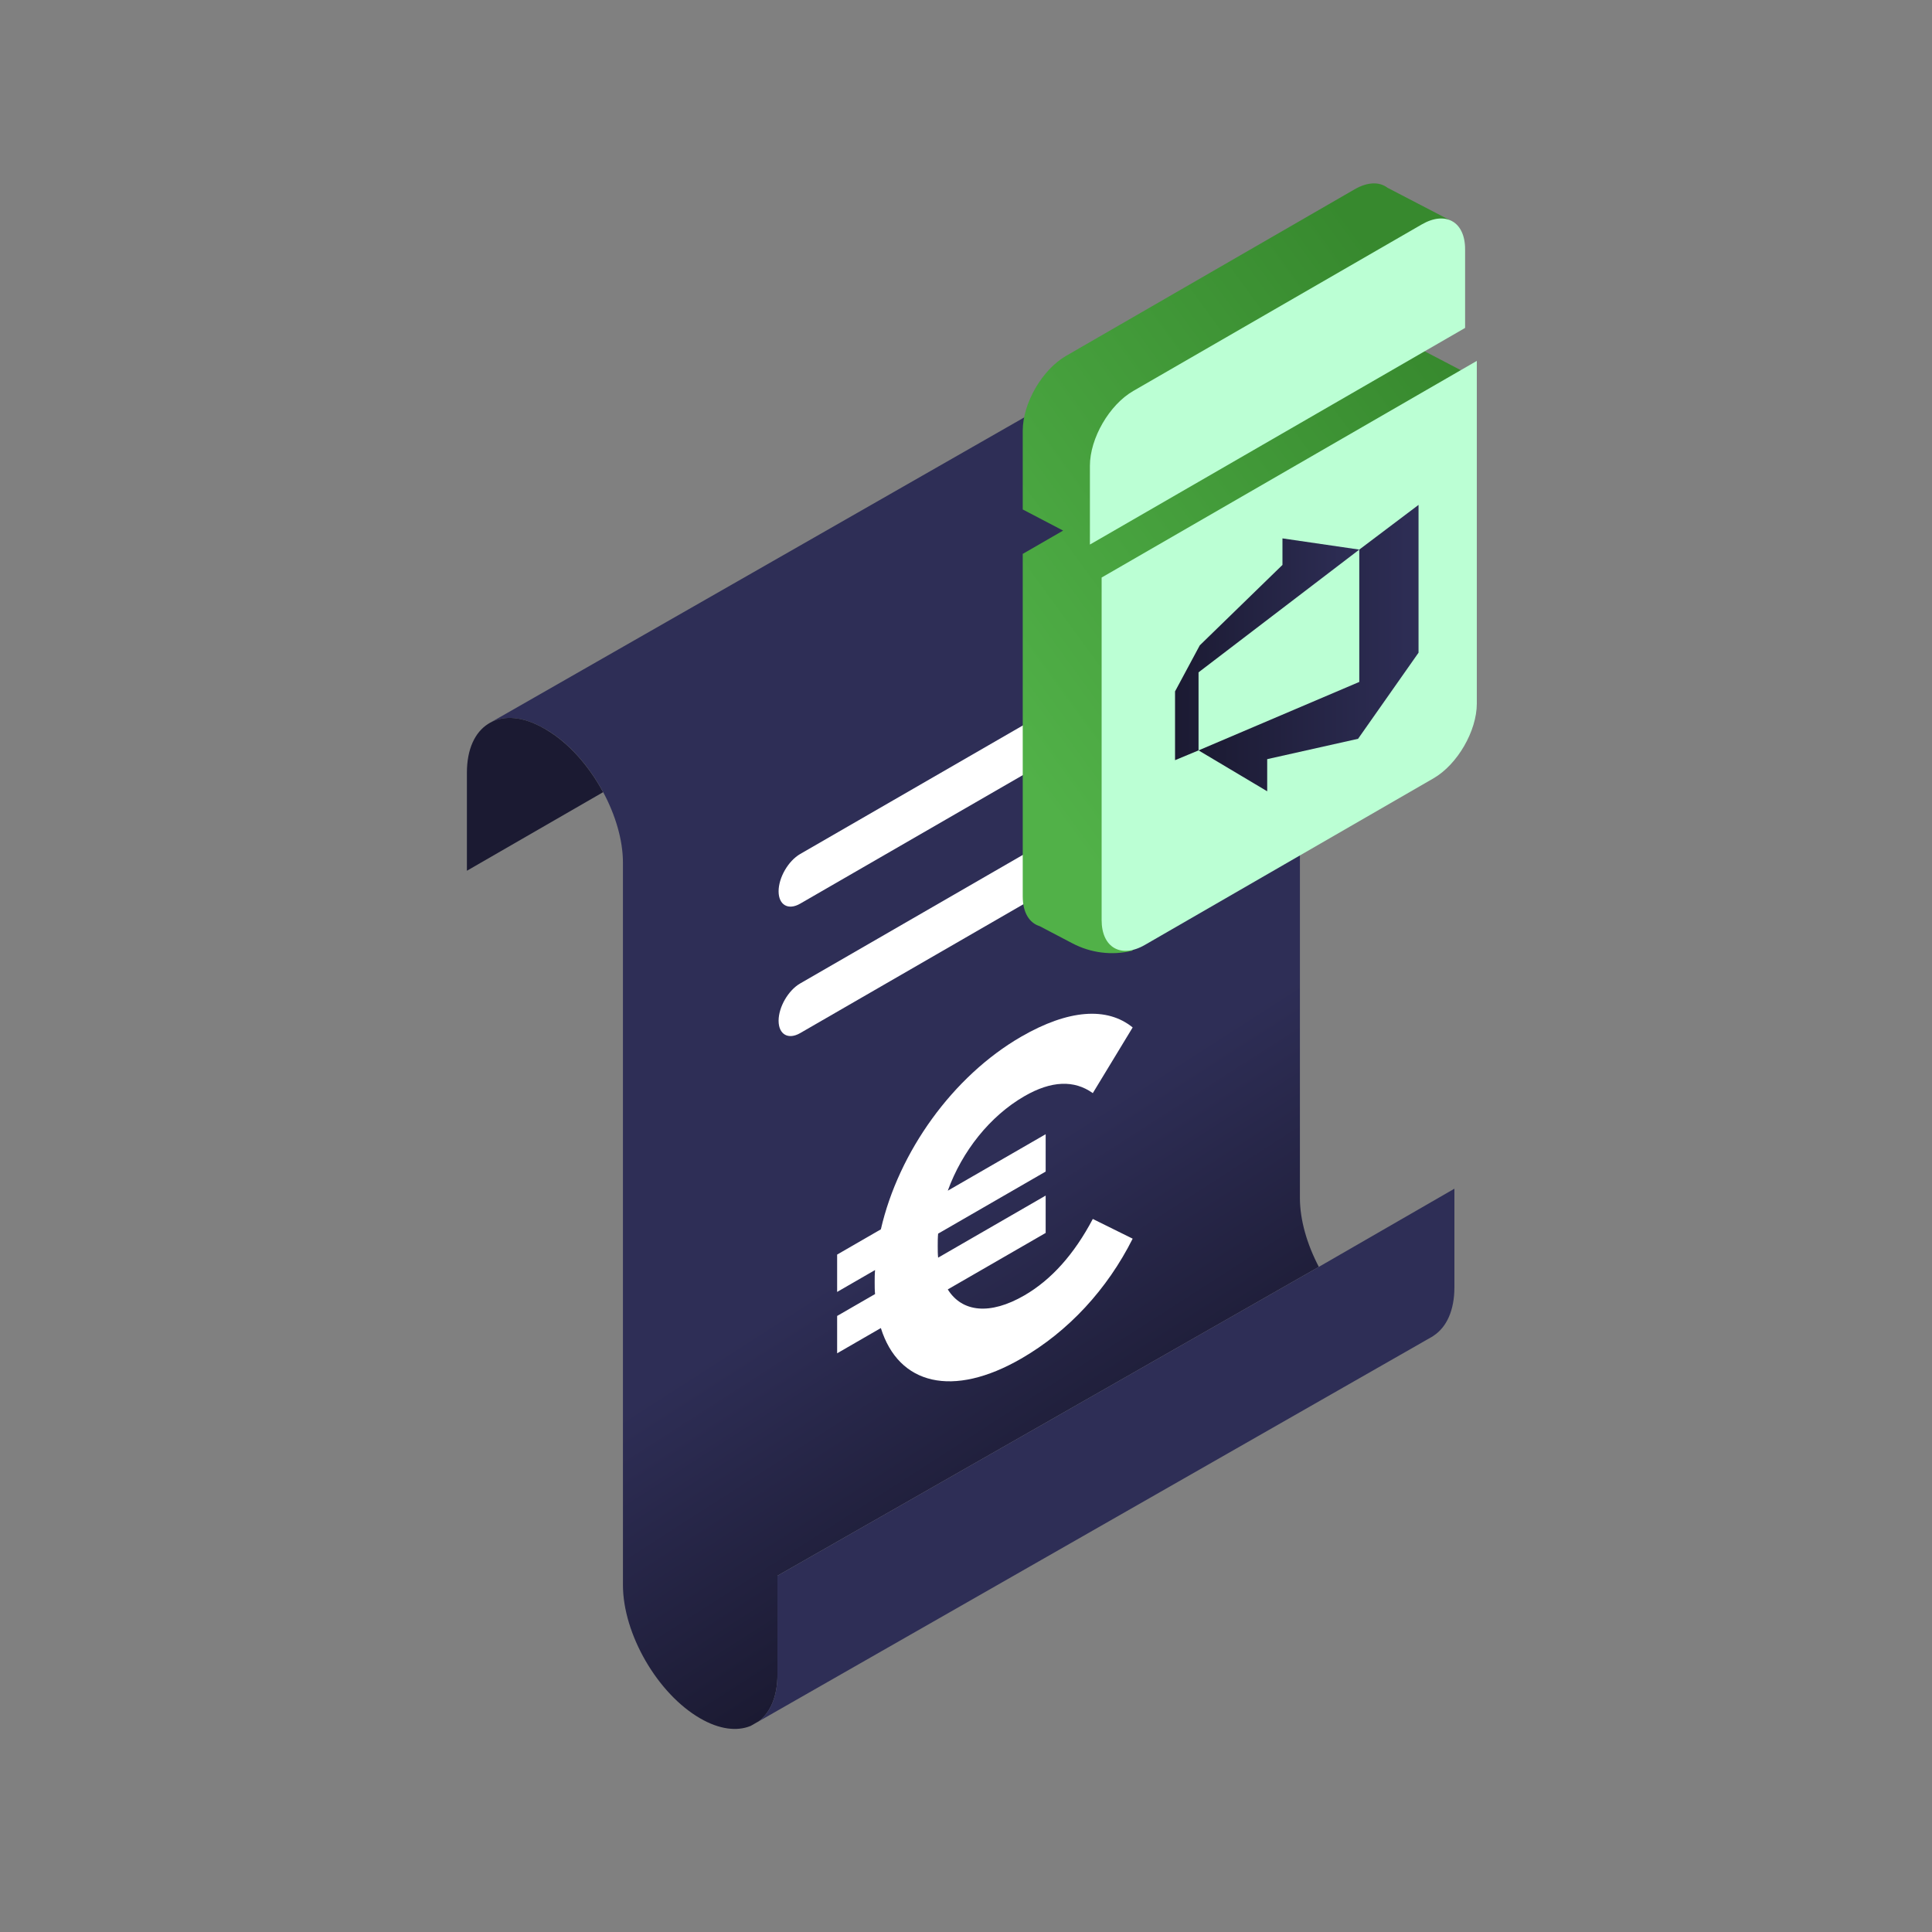 <?xml version="1.0" encoding="UTF-8"?>
<svg id="Layer_2" data-name="Layer 2" xmlns="http://www.w3.org/2000/svg" xmlns:xlink="http://www.w3.org/1999/xlink" viewBox="0 0 300 300">
  <rect x="0" y="0" width="300" height="300" fill="#808080" stroke="none"/>
  <defs>
    <style>
      .cls-1 {
        fill: url(#linear-gradient);
      }

      .cls-1, .cls-2, .cls-3, .cls-4, .cls-5, .cls-6, .cls-7, .cls-8 {
        stroke-width: 0px;
      }

      .cls-2 {
        fill: #2e2e56;
      }

      .cls-3 {
        fill: url(#Naamloos_verloop_31);
      }

      .cls-4 {
        fill: #1b1a32;
      }

      .cls-5 {
        fill: #bbffd4;
      }

      .cls-6 {
        fill: url(#linear-gradient-2);
      }

      .cls-7 {
        fill: url(#linear-gradient-3);
      }

      .cls-8 {
        fill: #fff;
      }
    </style>
    <linearGradient id="linear-gradient" x1="188.89" y1="221.55" x2="160.96" y2="178.14" gradientUnits="userSpaceOnUse">
      <stop offset="0" stop-color="#1b1a32"/>
      <stop offset="1" stop-color="#2e2e56"/>
    </linearGradient>
    <linearGradient id="Naamloos_verloop_31" data-name="Naamloos verloop 31" x1="249.13" y1="44.17" x2="154.07" y2="113.51" gradientUnits="userSpaceOnUse">
      <stop offset=".22" stop-color="#37892e"/>
      <stop offset="1" stop-color="#51b148"/>
    </linearGradient>
    <linearGradient id="linear-gradient-2" x1="182.46" y1="100.82" x2="211.07" y2="100.82" xlink:href="#linear-gradient"/>
    <linearGradient id="linear-gradient-3" x1="186.11" y1="100.63" x2="220.27" y2="100.63" xlink:href="#linear-gradient"/>
  </defs>
  <g>
    <path class="cls-4" d="M75.81,112.38h0s.07-.04.11-.06l-.11.06Z"/>
    <path class="cls-1" d="M201.85,186.01v-112.15c0-7.62-5.37-16.9-12-20.72l-.22-.12c-3.42-1.98-6.5-2.1-8.69-.72h0s-104.82,59.92-104.82,59.92c2.16-1.19,5.12-.98,8.39.9l.22.12c3.55,2.05,6.73,5.67,8.93,9.76,1.9,3.54,3.07,7.43,3.07,10.96v112.15c0,7.62,5.37,16.9,12,20.72,2.97,1.72,5.69,2.03,7.78,1.19.02,0,.05-.02.07-.03l1.26-.72c1.8-1.37,2.89-3.87,2.89-7.3v-15.3l84.06-47.95c-1.82-3.47-2.94-7.26-2.94-10.72Z"/>
    <path class="cls-4" d="M84.72,113.24l-.22-.12c-3.27-1.89-6.23-2.09-8.39-.9l-.19.11s-.07.05-.11.07c-2.05,1.29-3.31,3.9-3.31,7.59v15.22l21.15-12.2c-2.2-4.09-5.38-7.71-8.93-9.76Z"/>
    <path class="cls-4" d="M75.92,112.32l.19-.11c-.06.03-.13.07-.19.11Z"/>
    <path class="cls-2" d="M204.78,196.73l-84.06,47.95v15.3c0,3.43-1.09,5.92-2.89,7.3l104.36-59.61c-.47.25-.98.43-1.52.55.54-.12,1.05-.29,1.52-.55l.28-.16c.05-.03.1-.07.15-.11,1.99-1.31,3.22-3.89,3.22-7.52v-15.3l-21.07,12.15ZM206.62,199.77c1.67,2.43,3.69,4.56,5.89,6.11-2.2-1.55-4.22-3.68-5.89-6.11ZM218.43,208.34c.35.04.7.05,1.03.04-.33.01-.68,0-1.03-.04Z"/>
    <g>
      <path class="cls-8" d="M169.69,189.28l6.19,3.06c-3.96,7.88-9.97,14.39-17.3,18.62-10.63,6.14-19.04,4.09-21.8-4.74l-6.79,3.92v-5.8s5.89-3.4,5.89-3.4c-.06-.59-.06-1.21-.06-1.83,0-.62,0-1.24.06-1.9l-5.89,3.4v-5.8s6.79-3.92,6.79-3.92c2.76-12.02,11.17-23.78,21.8-29.92,7.33-4.23,13.33-4.66,17.3-1.43l-6.19,10.2c-2.88-2.06-6.43-1.95-10.63.48-5.35,3.09-9.67,8.55-11.89,14.67l15.2-8.77v5.8s-16.7,9.64-16.7,9.64c-.06.66-.06,1.28-.06,1.9s0,1.24.06,1.83l16.7-9.64v5.8s-15.2,8.77-15.2,8.77c2.22,3.55,6.55,4.02,11.89.93,4.2-2.43,7.75-6.41,10.63-11.87Z"/>
      <g>
        <path class="cls-8" d="M189.86,122.54l-65.61,37.88c-1.85,1.07-3.35.21-3.35-1.92,0-2.13,1.5-4.72,3.35-5.79l65.61-37.88c1.85-1.07,3.35-.21,3.35,1.92s-1.5,4.72-3.35,5.79Z"/>
        <path class="cls-8" d="M189.86,102.44l-65.61,37.88c-1.85,1.07-3.35.21-3.35-1.92,0-2.13,1.5-4.72,3.35-5.79l65.61-37.88c1.85-1.07,3.35-.21,3.35,1.92,0,2.13-1.5,4.72-3.35,5.79Z"/>
      </g>
    </g>
  </g>
  <g>
    <path class="cls-3" d="M227.5,57.83l-10.43-5.45,8.62-17.9-10.25-5.33h0c-1.23-.94-3.06-.93-5.1.25l-44.8,25.86c-3.72,2.15-6.73,7.35-6.73,11.62v12.23l6.27,3.28-6.27,3.62v53.2c0,2.49,1.03,4.11,2.62,4.6l5.11,2.68c2.84,1.49,6.12,1.9,9.23,1.15h0s34.58-30.44,34.58-30.44c3.72-2.15,6.73-7.35,6.73-11.62v-30.97l10.43-16.78Z"/>
    <g>
      <path class="cls-5" d="M171.06,89.67v53.2c0,4.27,3.01,6,6.73,3.85l44.8-25.86c3.72-2.15,6.73-7.35,6.73-11.62v-53.2s-58.26,33.64-58.26,33.64Z"/>
      <path class="cls-5" d="M227.5,50.93v-12.23c0-4.27-3.01-6-6.73-3.85l-44.8,25.86c-3.72,2.15-6.73,7.35-6.73,11.62v12.23s58.26-33.64,58.26-33.64Z"/>
    </g>
  </g>
  <g>
    <polygon class="cls-6" points="182.46 118.04 186.11 116.52 186.11 104.4 211.07 85.34 199.14 83.6 199.14 87.72 186.3 100.21 182.46 107.36 182.46 118.04"/>
    <polygon class="cls-7" points="211.07 105.89 211.07 85.34 220.27 78.4 220.27 101.35 210.88 114.72 196.77 117.88 196.77 122.87 186.11 116.52 211.07 105.89"/>
  </g>
</svg>